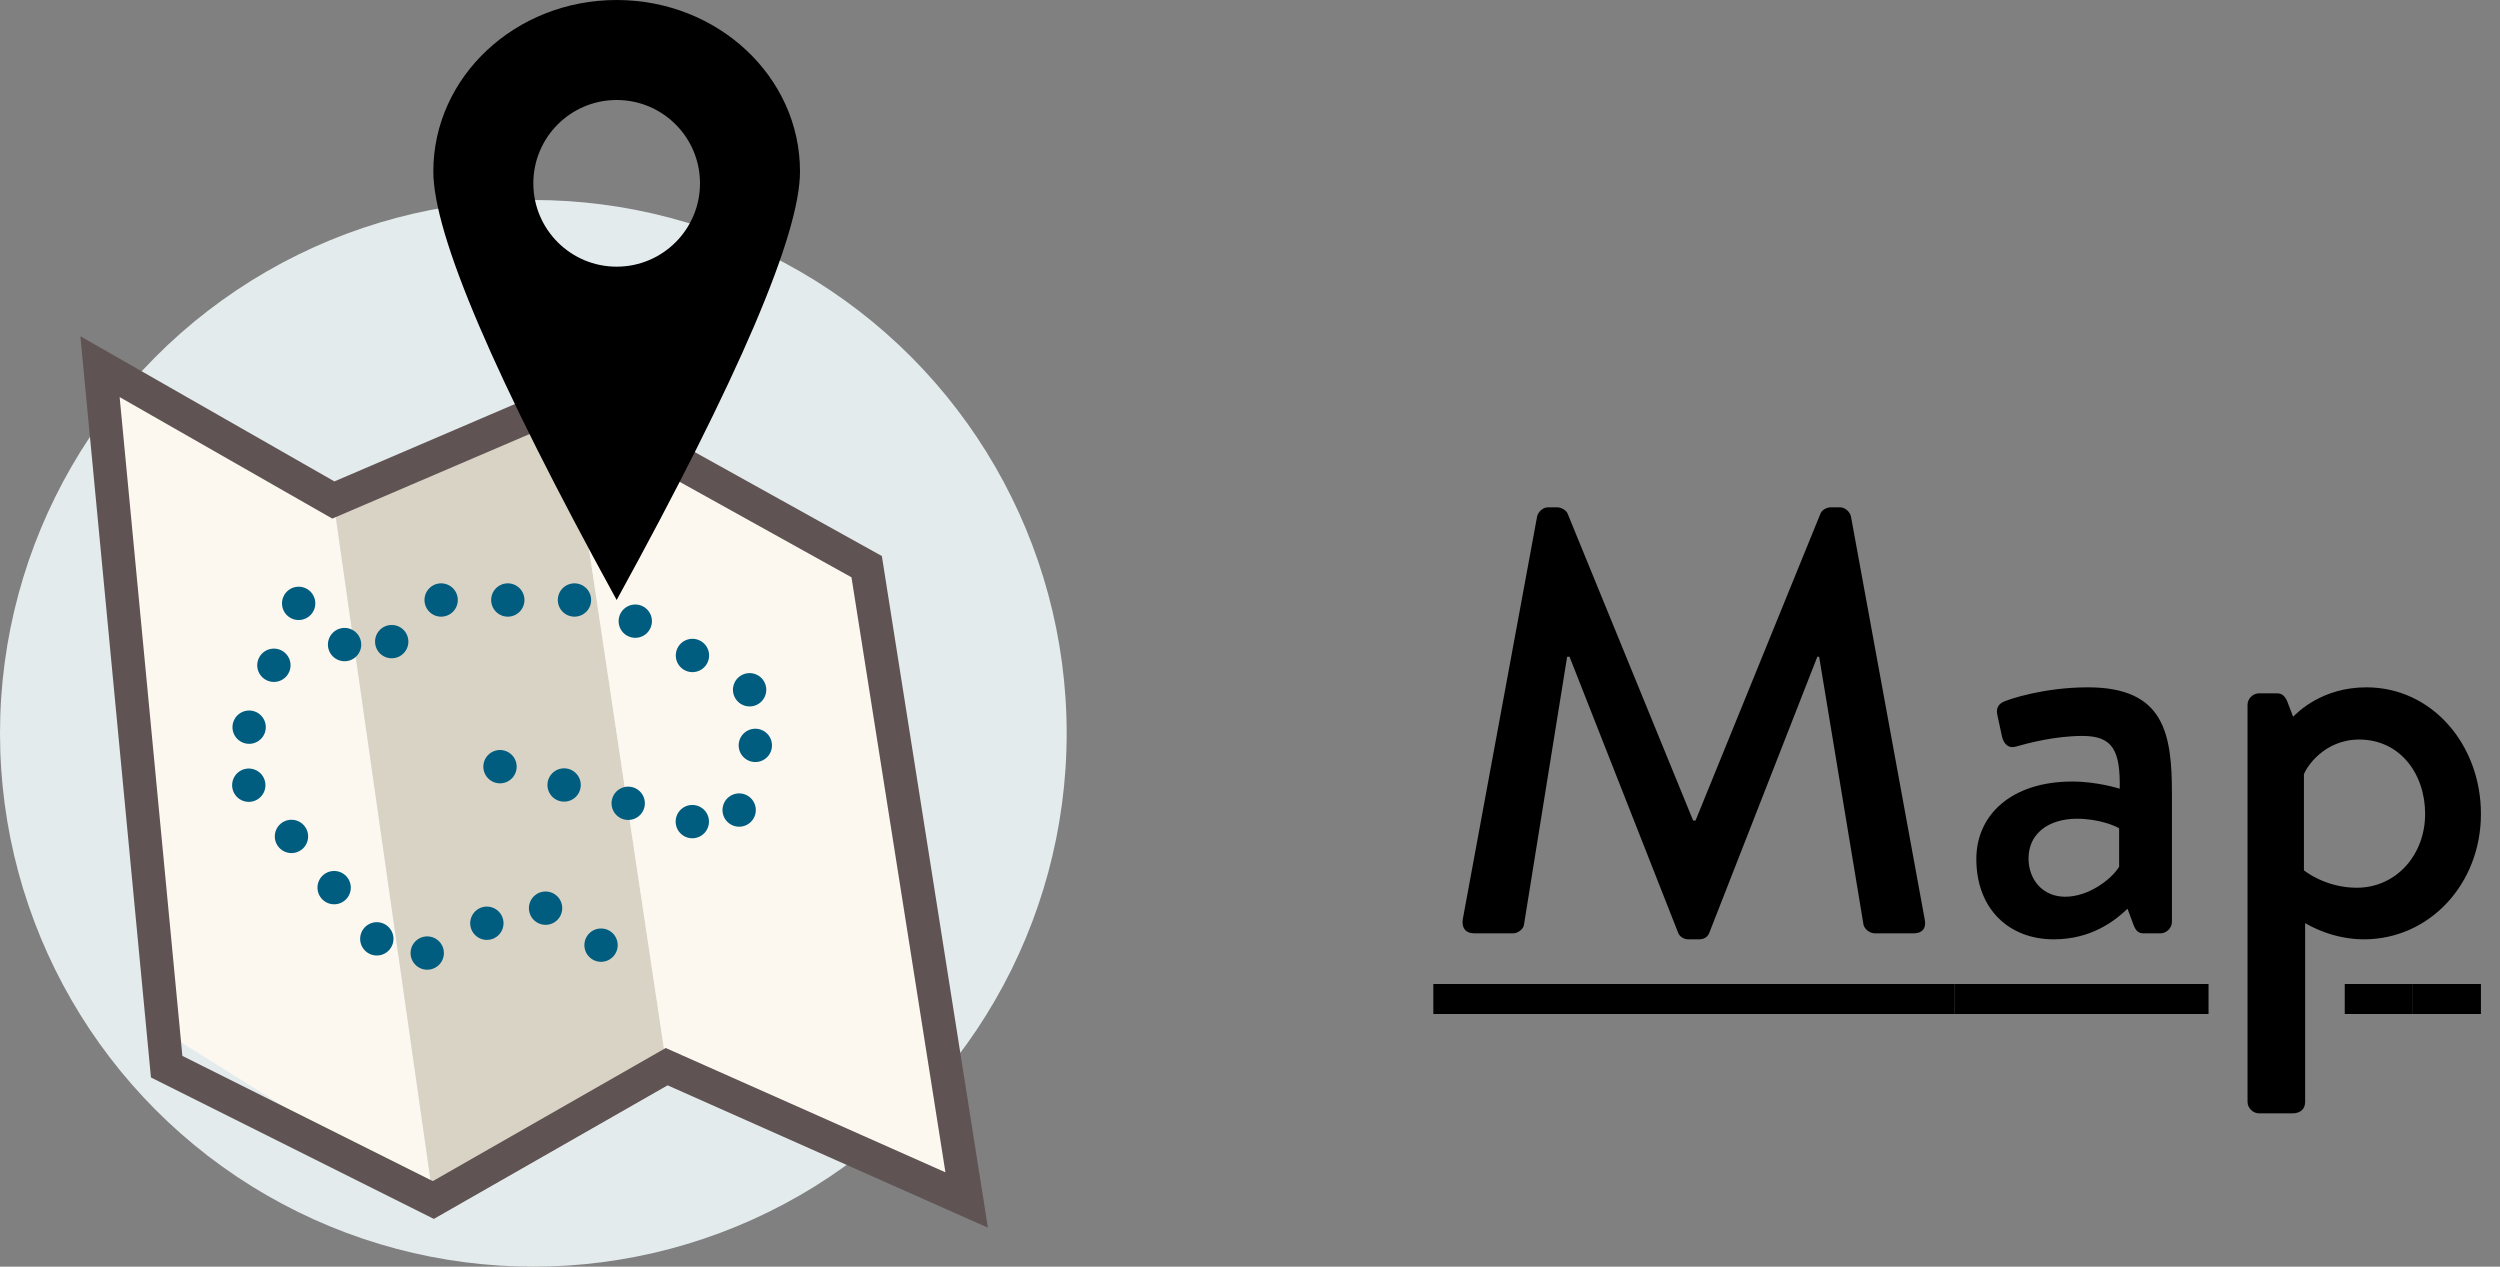 <?xml version="1.0" encoding="UTF-8"?>
<svg xmlns="http://www.w3.org/2000/svg" width="75" height="38" viewBox="0 0 75 38">
  <rect x="0" y="0" width="75" height="38" fill="#808080" stroke="none"/>
  <g fill="none" fill-rule="evenodd">
    <g fill="#000" fill-rule="nonzero" transform="translate(43 15.22)">
      <path d="M.006 12.366C-.03 12.618.096 12.78.348 12.78L1.518 12.78C1.662 12.78 1.824 12.654 1.842 12.528L3.138 4.482C3.156 4.482 3.192 4.482 3.21 4.482L6.468 12.762C6.504 12.87 6.63 12.96 6.774 12.96L7.098 12.96C7.26 12.96 7.368 12.87 7.404 12.762L10.644 4.482C10.644 4.482 10.68 4.482 10.698 4.482L12.03 12.528C12.066 12.654 12.21 12.78 12.372 12.78L13.542 12.78C13.794 12.78 13.92 12.618 13.866 12.366L11.652.27C11.616.126 11.472 0 11.328 0L11.04 0C10.914 0 10.77.09 10.734.198L6.99 9.396 6.918 9.396 3.156.198C3.12.09 2.958 0 2.85 0L2.562 0C2.418 0 2.274.126 2.238.27L.006 12.366ZM15.414 10.548C15.414 12.042 16.386 12.96 17.736 12.96 18.852 12.96 19.554 12.42 19.95 12.042L20.13 12.528C20.202 12.708 20.274 12.78 20.436 12.78L20.94 12.78C21.12 12.78 21.282 12.618 21.282 12.438L21.282 8.604C21.282 6.804 21.066 5.4 18.762 5.4 17.43 5.4 16.404 5.76 16.278 5.814 16.116 5.868 15.99 5.994 16.044 6.228L16.188 6.894C16.242 7.092 16.368 7.236 16.584 7.182 16.962 7.074 17.772 6.858 18.6 6.858 19.518 6.858 19.734 7.308 19.716 8.442 19.716 8.442 19.05 8.226 18.294 8.226 16.458 8.226 15.414 9.234 15.414 10.548ZM16.98 10.53C16.98 9.792 17.574 9.342 18.438 9.342 19.086 9.342 19.59 9.558 19.698 9.63L19.698 10.782C19.482 11.142 18.798 11.682 18.078 11.682 17.412 11.682 16.98 11.178 16.98 10.53ZM25.278 12.474C25.404 12.546 26.106 12.96 27.042 12.96 29.004 12.96 30.552 11.304 30.552 9.198 30.552 7.128 29.094 5.4 27.114 5.4 25.782 5.4 25.044 6.156 24.918 6.282L24.738 5.814C24.666 5.652 24.576 5.58 24.432 5.58L23.892 5.58C23.712 5.58 23.55 5.742 23.55 5.922L23.55 17.838C23.55 18.018 23.712 18.18 23.892 18.18L24.9 18.18C25.152 18.18 25.278 18.036 25.278 17.838L25.278 12.474ZM25.242 10.89 25.242 8.01C25.314 7.794 25.854 6.966 26.898 6.966 28.122 6.966 28.878 7.992 28.878 9.198 28.878 10.422 28.014 11.412 26.826 11.412 25.872 11.412 25.242 10.89 25.242 10.89Z" transform="translate(.876)"></path>
      <g transform="translate(0 14.25)">
        <polygon points="0 .95 15.642 .95 15.642 .05 0 .05"></polygon>
        <polygon points="15.642 .95 23.256 .95 23.256 .05 15.642 .05"></polygon>
        <polygon points="27.342 .95 29.385 .95 29.385 .05 27.342 .05"></polygon>
        <polygon points="29.385 .95 31.428 .95 31.428 .05 29.385 .05"></polygon>
      </g>
    </g>
    <circle cx="16" cy="22" r="16" fill="#E4EBED"></circle>
    <g transform="translate(3)">
      <polygon fill="#FCF8EF" points="0 11 7 15 10 36 2 31"></polygon>
      <polygon fill="#D9D3C5" points="7 15 14 12 17 32 10 36"></polygon>
      <polygon fill="#FCF8EF" points="14 12 17 32 26 36 23 17"></polygon>
      <polygon stroke="#5F5353" points="0 11 7 15 14 12 23 17 26 36 17 32 10 36 2 32"></polygon>
      <path fill="#000" d="M15.5,0 C18.538,0 21,2.303 21,5.143 C21,7.036 19.167,11.322 15.5,18 C11.833,11.322 10,7.036 10,5.143 C10,2.303 12.462,0 15.5,0 Z M15.5,3 C14.119,3 13,4.119 13,5.5 C13,6.881 14.119,8 15.5,8 C16.881,8 18,6.881 18,5.5 C18,4.119 16.881,3 15.5,3 Z"></path>
      <path stroke="#005D80" stroke-dasharray="0 2" stroke-linecap="round" d="M12,23 L19,25 L20,21 L15,18 L10,18 L8,20 L6,18 L4,23 L9,29 L13,27 L16,29"></path>
    </g>
  </g>
</svg>
